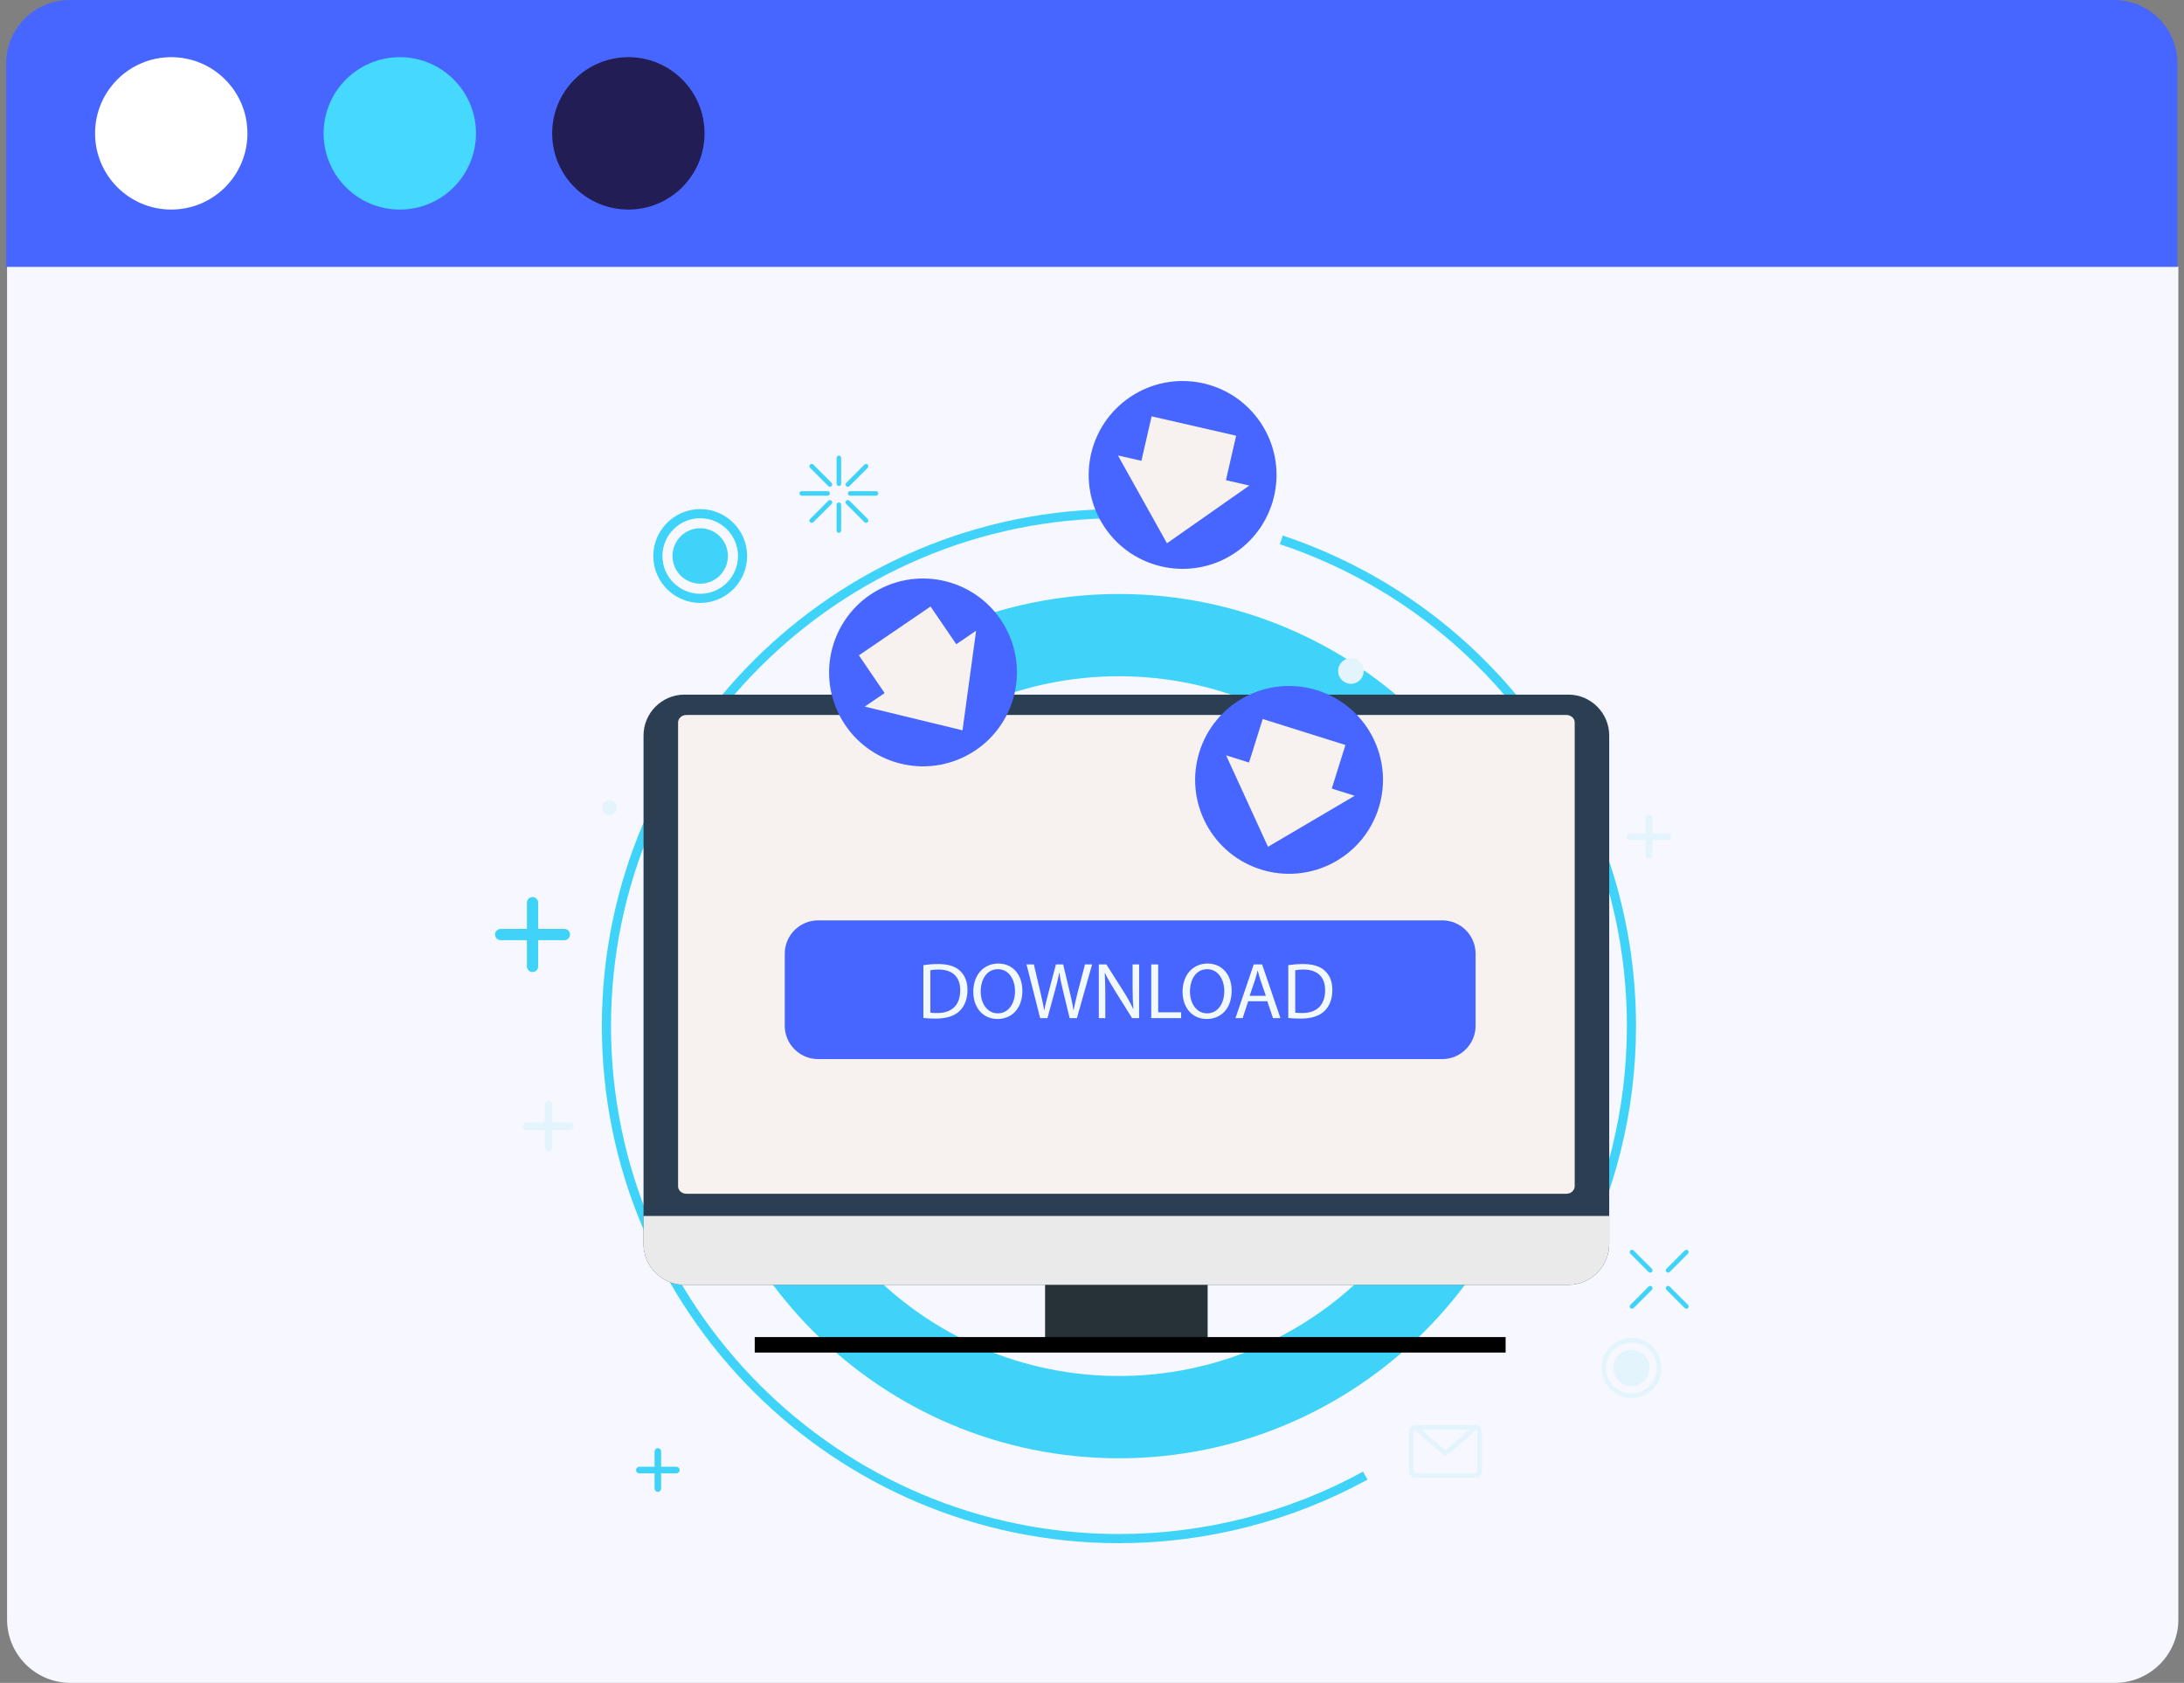 <svg width="344" height="265" viewBox="0 0 344 265" fill="none" xmlns="http://www.w3.org/2000/svg">
<rect x="0" y="0" width="344" height="265" fill="#808080" stroke="none"/>
<path d="M1.113 42H343.113V255C343.113 260.523 338.636 265 333.113 265H11.113C5.59 265 1.113 260.523 1.113 255V42Z" fill="#F6F7FF"/>
<path d="M0.973 10C0.973 4.477 5.45 0 10.973 0H332.973C338.496 0 342.973 4.477 342.973 10V42H0.973V10Z" fill="#4766FF"/>
<circle cx="26.973" cy="21" r="12" fill="white"/>
<circle cx="62.973" cy="21" r="12" fill="#46D9FF"/>
<circle cx="98.973" cy="21" r="12" fill="#231D56"/>
<g clip-path="url(#clip0_1680_1752)">
<path d="M83.881 153.062C83.392 153.062 82.994 152.664 82.994 152.175V142.14C82.994 141.651 83.392 141.253 83.881 141.253C84.371 141.253 84.768 141.651 84.768 142.14V152.175C84.768 152.664 84.371 153.062 83.881 153.062Z" fill="#40D3F9"/>
<path d="M88.902 148.047H78.86C78.37 148.047 77.973 147.649 77.973 147.16C77.973 146.67 78.37 146.273 78.86 146.273H88.898C89.387 146.273 89.785 146.67 89.785 147.16C89.789 147.649 89.392 148.047 88.902 148.047Z" fill="#40D3F9"/>
<path d="M176.242 229.632C138.708 229.632 108.17 199.103 108.17 161.581C108.17 124.058 138.708 93.534 176.242 93.534C213.777 93.534 244.31 124.062 244.31 161.581C244.315 199.103 213.777 229.632 176.242 229.632ZM176.242 106.487C145.853 106.487 121.132 131.201 121.132 161.581C121.132 191.961 145.853 216.674 176.242 216.674C206.632 216.674 231.353 191.961 231.353 161.581C231.353 131.201 206.632 106.487 176.242 106.487Z" fill="#40D3F9"/>
<path d="M176.242 243C131.335 243 94.797 206.478 94.797 161.581C94.797 116.688 131.331 80.162 176.242 80.162V81.603C132.126 81.603 96.239 117.483 96.239 161.581C96.239 205.678 132.13 241.558 176.242 241.558C189.688 241.558 202.986 238.16 214.698 231.729L215.393 232.991C203.472 239.54 189.933 243 176.242 243Z" fill="#40D3F9"/>
<path d="M248.283 199.597L247.012 198.924C253.056 187.505 256.25 174.591 256.25 161.581C256.25 127.103 234.286 96.61 201.594 85.701L202.048 84.334C235.331 95.439 257.688 126.483 257.688 161.581C257.688 174.822 254.437 187.968 248.283 199.597Z" fill="#40D3F9"/>
<path d="M110.29 94.941C106.213 94.941 102.9 91.625 102.9 87.553C102.9 83.482 106.217 80.166 110.29 80.166C114.363 80.166 117.68 83.482 117.68 87.553C117.68 91.625 114.363 94.941 110.29 94.941ZM110.29 81.603C107.008 81.603 104.338 84.272 104.338 87.553C104.338 90.834 107.008 93.504 110.29 93.504C113.572 93.504 116.242 90.834 116.242 87.553C116.238 84.272 113.568 81.603 110.29 81.603Z" fill="#40D3F9"/>
<path d="M111.987 91.568C114.209 90.63 115.249 88.07 114.31 85.85C113.372 83.629 110.811 82.589 108.59 83.527C106.369 84.465 105.329 87.025 106.267 89.246C107.205 91.466 109.766 92.506 111.987 91.568Z" fill="#40D3F9"/>
<path d="M256.966 220.139C254.362 220.139 252.242 218.02 252.242 215.416C252.242 212.812 254.362 210.694 256.966 210.694C259.571 210.694 261.69 212.812 261.69 215.416C261.695 218.02 259.571 220.139 256.966 220.139ZM256.966 211.41C254.759 211.41 252.959 213.206 252.959 215.412C252.959 217.618 254.755 219.418 256.966 219.418C259.173 219.418 260.969 217.622 260.969 215.412C260.974 213.21 259.177 211.41 256.966 211.41Z" fill="#E3F4FC"/>
<path d="M259.823 215.416C259.823 216.993 258.543 218.273 256.965 218.273C255.388 218.273 254.107 216.993 254.107 215.416C254.107 213.839 255.388 212.559 256.965 212.559C258.543 212.559 259.823 213.839 259.823 215.416Z" fill="#E3F4FC"/>
<path d="M214.804 105.657C214.804 106.771 213.899 107.675 212.785 107.675C211.67 107.675 210.766 106.771 210.766 105.657C210.766 104.543 211.67 103.639 212.785 103.639C213.899 103.639 214.804 104.543 214.804 105.657Z" fill="#E3F4FC"/>
<path d="M132.132 76.531C131.931 76.531 131.773 76.37 131.773 76.173V72.106C131.773 71.909 131.935 71.747 132.132 71.747C132.328 71.747 132.49 71.909 132.49 72.106V76.173C132.49 76.37 132.333 76.531 132.132 76.531Z" fill="#40D3F9"/>
<path d="M132.132 83.901C131.931 83.901 131.773 83.739 131.773 83.543V79.476C131.773 79.275 131.935 79.117 132.132 79.117C132.328 79.117 132.49 79.279 132.49 79.476V83.543C132.49 83.739 132.333 83.901 132.132 83.901Z" fill="#40D3F9"/>
<path d="M137.978 78.056H133.909C133.708 78.056 133.551 77.894 133.551 77.698C133.551 77.497 133.712 77.339 133.909 77.339H137.978C138.179 77.339 138.336 77.501 138.336 77.698C138.336 77.894 138.174 78.056 137.978 78.056Z" fill="#40D3F9"/>
<path d="M130.353 78.056H126.284C126.083 78.056 125.926 77.894 125.926 77.698C125.926 77.497 126.087 77.339 126.284 77.339H130.353C130.554 77.339 130.711 77.501 130.711 77.698C130.711 77.894 130.549 78.056 130.353 78.056Z" fill="#40D3F9"/>
<path d="M133.538 76.649C133.446 76.649 133.354 76.614 133.285 76.544C133.145 76.404 133.145 76.177 133.285 76.033L136.16 73.159C136.3 73.019 136.527 73.019 136.671 73.159C136.811 73.298 136.811 73.525 136.671 73.67L133.796 76.544C133.722 76.614 133.63 76.649 133.538 76.649Z" fill="#40D3F9"/>
<path d="M127.849 82.337C127.757 82.337 127.665 82.302 127.595 82.232C127.455 82.093 127.455 81.865 127.595 81.721L130.471 78.847C130.61 78.707 130.838 78.707 130.982 78.847C131.122 78.986 131.122 79.213 130.982 79.358L128.106 82.232C128.032 82.302 127.94 82.337 127.849 82.337Z" fill="#40D3F9"/>
<path d="M136.414 82.337C136.322 82.337 136.23 82.302 136.16 82.232L133.285 79.358C133.145 79.218 133.145 78.991 133.285 78.847C133.424 78.707 133.652 78.707 133.796 78.847L136.671 81.721C136.811 81.861 136.811 82.088 136.671 82.232C136.597 82.302 136.505 82.337 136.414 82.337Z" fill="#40D3F9"/>
<path d="M130.724 76.649C130.632 76.649 130.541 76.614 130.471 76.544L127.595 73.67C127.455 73.53 127.455 73.303 127.595 73.159C127.735 73.019 127.962 73.019 128.106 73.159L130.982 76.033C131.122 76.173 131.122 76.4 130.982 76.544C130.908 76.614 130.816 76.649 130.724 76.649Z" fill="#40D3F9"/>
<path d="M262.739 200.397C262.647 200.397 262.556 200.362 262.486 200.292C262.346 200.152 262.346 199.925 262.486 199.781L265.361 196.906C265.501 196.766 265.728 196.766 265.873 196.906C266.012 197.046 266.012 197.273 265.873 197.417L262.997 200.292C262.923 200.362 262.831 200.397 262.739 200.397Z" fill="#40D3F9"/>
<path d="M257.05 206.085C256.958 206.085 256.866 206.05 256.796 205.98C256.656 205.84 256.656 205.613 256.796 205.469L259.672 202.594C259.812 202.454 260.039 202.454 260.183 202.594C260.323 202.734 260.323 202.961 260.183 203.105L257.308 205.98C257.233 206.05 257.142 206.085 257.05 206.085Z" fill="#40D3F9"/>
<path d="M265.615 206.085C265.523 206.085 265.431 206.05 265.361 205.98L262.486 203.105C262.346 202.965 262.346 202.738 262.486 202.594C262.626 202.454 262.853 202.454 262.997 202.594L265.873 205.469C266.012 205.608 266.012 205.836 265.873 205.98C265.798 206.05 265.706 206.085 265.615 206.085Z" fill="#40D3F9"/>
<path d="M259.925 200.397C259.833 200.397 259.742 200.362 259.672 200.292L256.796 197.417C256.656 197.277 256.656 197.05 256.796 196.906C256.936 196.766 257.163 196.766 257.308 196.906L260.183 199.781C260.323 199.92 260.323 200.148 260.183 200.292C260.109 200.362 260.017 200.397 259.925 200.397Z" fill="#40D3F9"/>
<path d="M103.617 234.918C103.333 234.918 103.102 234.686 103.102 234.402V228.561C103.102 228.278 103.333 228.046 103.617 228.046C103.901 228.046 104.133 228.278 104.133 228.561V234.402C104.137 234.686 103.906 234.918 103.617 234.918Z" fill="#40D3F9"/>
<path d="M106.54 232H100.697C100.413 232 100.182 231.768 100.182 231.484C100.182 231.2 100.413 230.969 100.697 230.969H106.54C106.824 230.969 107.056 231.2 107.056 231.484C107.056 231.768 106.824 232 106.54 232Z" fill="#40D3F9"/>
<path d="M86.382 181.332C86.05 181.332 85.783 181.065 85.783 180.733V173.97C85.783 173.638 86.05 173.372 86.382 173.372C86.714 173.372 86.981 173.638 86.981 173.97V180.733C86.985 181.061 86.714 181.332 86.382 181.332Z" fill="#E3F4FC"/>
<path d="M89.763 177.95H83.003C82.671 177.95 82.404 177.684 82.404 177.352C82.404 177.02 82.671 176.753 83.003 176.753H89.768C90.1 176.753 90.367 177.02 90.367 177.352C90.367 177.684 90.096 177.95 89.763 177.95Z" fill="#E3F4FC"/>
<path d="M259.733 135.207C259.445 135.207 259.213 134.975 259.213 134.687V128.811C259.213 128.523 259.445 128.291 259.733 128.291C260.021 128.291 260.253 128.523 260.253 128.811V134.687C260.253 134.975 260.017 135.207 259.733 135.207Z" fill="#E3F4FC"/>
<path d="M262.669 132.271H256.792C256.503 132.271 256.271 132.04 256.271 131.751C256.271 131.463 256.503 131.231 256.792 131.231H262.669C262.958 131.231 263.189 131.463 263.189 131.751C263.189 132.04 262.958 132.271 262.669 132.271Z" fill="#E3F4FC"/>
<path d="M97.135 127.54C96.943 128.16 96.283 128.505 95.666 128.313C95.046 128.121 94.701 127.461 94.893 126.845C95.085 126.225 95.745 125.88 96.361 126.072C96.982 126.264 97.327 126.92 97.135 127.54Z" fill="#E3F4FC"/>
<path d="M232.402 232.707H222.936C222.386 232.707 221.936 232.257 221.936 231.707V225.407C221.936 224.857 222.386 224.407 222.936 224.407H232.402C232.952 224.407 233.403 224.857 233.403 225.407V231.707C233.398 232.262 232.952 232.707 232.402 232.707ZM222.936 225.132C222.783 225.132 222.657 225.259 222.657 225.412V231.711C222.657 231.864 222.783 231.991 222.936 231.991H232.402C232.555 231.991 232.682 231.864 232.682 231.711V225.412C232.682 225.259 232.555 225.132 232.402 225.132H222.936Z" fill="#E3F4FC"/>
<path d="M227.67 229.243C227.587 229.243 227.5 229.212 227.434 229.156L222.702 225.045C222.588 224.944 222.549 224.787 222.601 224.647C222.653 224.507 222.789 224.411 222.938 224.411H232.403C232.552 224.411 232.687 224.503 232.74 224.647C232.792 224.787 232.753 224.949 232.639 225.045L227.906 229.156C227.836 229.212 227.753 229.243 227.67 229.243ZM223.899 225.132L227.67 228.409L231.442 225.132H223.899Z" fill="#E3F4FC"/>
<path d="M247.029 202.319H107.798C104.259 202.319 101.361 199.422 101.361 195.884V115.814C101.361 112.276 104.259 109.379 107.798 109.379H247.029C250.568 109.379 253.466 112.276 253.466 115.814V195.884C253.466 199.422 250.568 202.319 247.029 202.319Z" fill="#2C3E52"/>
<path d="M190.214 199.881H164.609V211.764H190.214V199.881Z" fill="#263238"/>
<path d="M237.148 210.545H118.877V212.983H237.148V210.545Z" fill="black"/>
<path d="M246.723 187.976H108.105C107.388 187.976 106.803 187.448 106.803 186.797V113.765C106.803 113.119 107.388 112.586 108.105 112.586H246.728C247.444 112.586 248.03 113.115 248.03 113.765V186.792C248.026 187.443 247.44 187.976 246.723 187.976Z" fill="#F7F2F0"/>
<path d="M101.361 191.476V195.884C101.361 199.422 104.259 202.319 107.798 202.319H247.029C250.568 202.319 253.466 199.422 253.466 195.884V191.476H101.361Z" fill="#EAEAEA"/>
<path d="M227.176 166.771H128.85C125.965 166.771 123.605 164.412 123.605 161.528V150.17C123.605 147.286 125.965 144.927 128.85 144.927H227.176C230.06 144.927 232.42 147.286 232.42 150.17V161.528C232.42 164.412 230.06 166.771 227.176 166.771Z" fill="#4766FF"/>
<path d="M209.974 135.871C217.191 132.043 219.937 123.091 216.108 115.876C212.279 108.662 203.324 105.916 196.107 109.744C188.89 113.572 186.143 122.524 189.972 129.739C193.802 136.954 202.756 139.699 209.974 135.871Z" fill="#4766FF"/>
<path d="M196.104 122.077L209.137 126.171L211.921 117.315L198.888 113.22L196.104 122.077Z" fill="#F7F2F0"/>
<path d="M199.722 133.342L213.374 125.308L193.123 118.942L199.722 133.342Z" fill="#F7F2F0"/>
<path d="M152.284 118.965C159.51 115.155 162.279 106.21 158.467 98.987C154.656 91.763 145.709 88.995 138.483 92.805C131.256 96.615 128.488 105.56 132.299 112.784C136.11 120.008 145.058 122.775 152.284 118.965Z" fill="#4766FF"/>
<path d="M140.515 110.868L151.803 103.176L146.572 95.505L135.284 103.197L140.515 110.868Z" fill="#F7F2F0"/>
<path d="M151.603 115.002L153.748 99.314L136.207 111.267L151.603 115.002Z" fill="#F7F2F0"/>
<path d="M194.505 87.074C201.292 82.528 203.108 73.342 198.561 66.557C194.014 59.772 184.825 57.956 178.038 62.502C171.25 67.048 169.434 76.234 173.982 83.019C178.529 89.804 187.718 91.62 194.505 87.074Z" fill="#4766FF"/>
<path d="M179.314 74.608L192.629 77.657L194.703 68.609L181.387 65.559L179.314 74.608Z" fill="#F7F2F0"/>
<path d="M183.806 85.548L196.781 76.457L176.084 71.717L183.806 85.548Z" fill="#F7F2F0"/>
<path d="M145.446 151.978C146.11 151.878 146.901 151.804 147.766 151.804C149.335 151.804 150.454 152.166 151.192 152.856C151.944 153.547 152.385 154.525 152.385 155.893C152.385 157.273 151.957 158.4 151.166 159.178C150.375 159.969 149.069 160.397 147.425 160.397C146.648 160.397 145.996 160.358 145.441 160.296V151.978H145.446ZM146.538 159.458C146.814 159.51 147.216 159.519 147.644 159.519C149.978 159.519 151.245 158.212 151.245 155.932C151.258 153.936 150.126 152.669 147.819 152.669C147.255 152.669 146.827 152.721 146.538 152.782V159.458Z" fill="#F2F9FC"/>
<path d="M161.033 156.006C161.033 158.916 159.263 160.458 157.105 160.458C154.872 160.458 153.303 158.728 153.303 156.168C153.303 153.481 154.972 151.725 157.231 151.725C159.539 151.729 161.033 153.499 161.033 156.006ZM154.47 156.142C154.47 157.95 155.448 159.567 157.166 159.567C158.896 159.567 159.875 157.972 159.875 156.054C159.875 154.372 158.997 152.616 157.179 152.616C155.374 152.621 154.47 154.285 154.47 156.142Z" fill="#F2F9FC"/>
<path d="M163.835 160.323L161.689 151.865H162.843L163.848 156.142C164.097 157.195 164.325 158.247 164.478 159.064H164.499C164.639 158.226 164.901 157.221 165.19 156.129L166.317 151.865H167.458L168.485 156.155C168.725 157.16 168.948 158.16 169.075 159.051H169.101C169.276 158.121 169.516 157.181 169.778 156.129L170.897 151.865H172.016L169.621 160.323H168.481L167.414 155.919C167.152 154.84 166.973 154.01 166.864 153.158H166.837C166.689 153.997 166.497 154.827 166.186 155.919L164.98 160.323H163.835Z" fill="#F2F9FC"/>
<path d="M173.074 160.323V151.865H174.267L176.977 156.142C177.606 157.133 178.095 158.025 178.497 158.89L178.524 158.877C178.423 157.749 178.397 156.718 178.397 155.403V151.865H179.424V160.323H178.318L175.631 156.033C175.041 155.093 174.477 154.128 174.049 153.21L174.009 153.223C174.071 154.289 174.097 155.307 174.097 156.71V160.323H173.074Z" fill="#F2F9FC"/>
<path d="M181.332 151.865H182.425V159.405H186.039V160.323H181.332V151.865Z" fill="#F2F9FC"/>
<path d="M193.996 156.006C193.996 158.916 192.226 160.458 190.068 160.458C187.834 160.458 186.266 158.728 186.266 156.168C186.266 153.481 187.935 151.725 190.194 151.725C192.502 151.729 193.996 153.499 193.996 156.006ZM187.432 156.142C187.432 157.95 188.411 159.567 190.129 159.567C191.859 159.567 192.838 157.972 192.838 156.054C192.838 154.372 191.96 152.616 190.142 152.616C188.333 152.621 187.432 154.285 187.432 156.142Z" fill="#F2F9FC"/>
<path d="M196.605 157.662L195.727 160.323H194.6L197.475 151.865H198.795L201.679 160.323H200.512L199.608 157.662H196.605ZM199.38 156.81L198.55 154.377C198.362 153.826 198.236 153.324 198.113 152.835H198.087C197.96 153.337 197.825 153.853 197.659 154.364L196.828 156.81H199.38Z" fill="#F2F9FC"/>
<path d="M202.92 151.978C203.585 151.878 204.376 151.804 205.241 151.804C206.81 151.804 207.928 152.166 208.667 152.856C209.419 153.547 209.86 154.525 209.86 155.893C209.86 157.273 209.432 158.4 208.641 159.178C207.85 159.969 206.543 160.397 204.9 160.397C204.122 160.397 203.471 160.358 202.916 160.296V151.978H202.92ZM204.013 159.458C204.288 159.51 204.69 159.519 205.119 159.519C207.452 159.519 208.719 158.212 208.719 155.932C208.733 153.936 207.601 152.669 205.293 152.669C204.73 152.669 204.301 152.721 204.013 152.782V159.458Z" fill="#F2F9FC"/>
</g>
<defs>
<clipPath id="clip0_1680_1752">
<rect width="188" height="183" fill="white" transform="translate(77.973 60)"/>
</clipPath>
</defs>
</svg>
